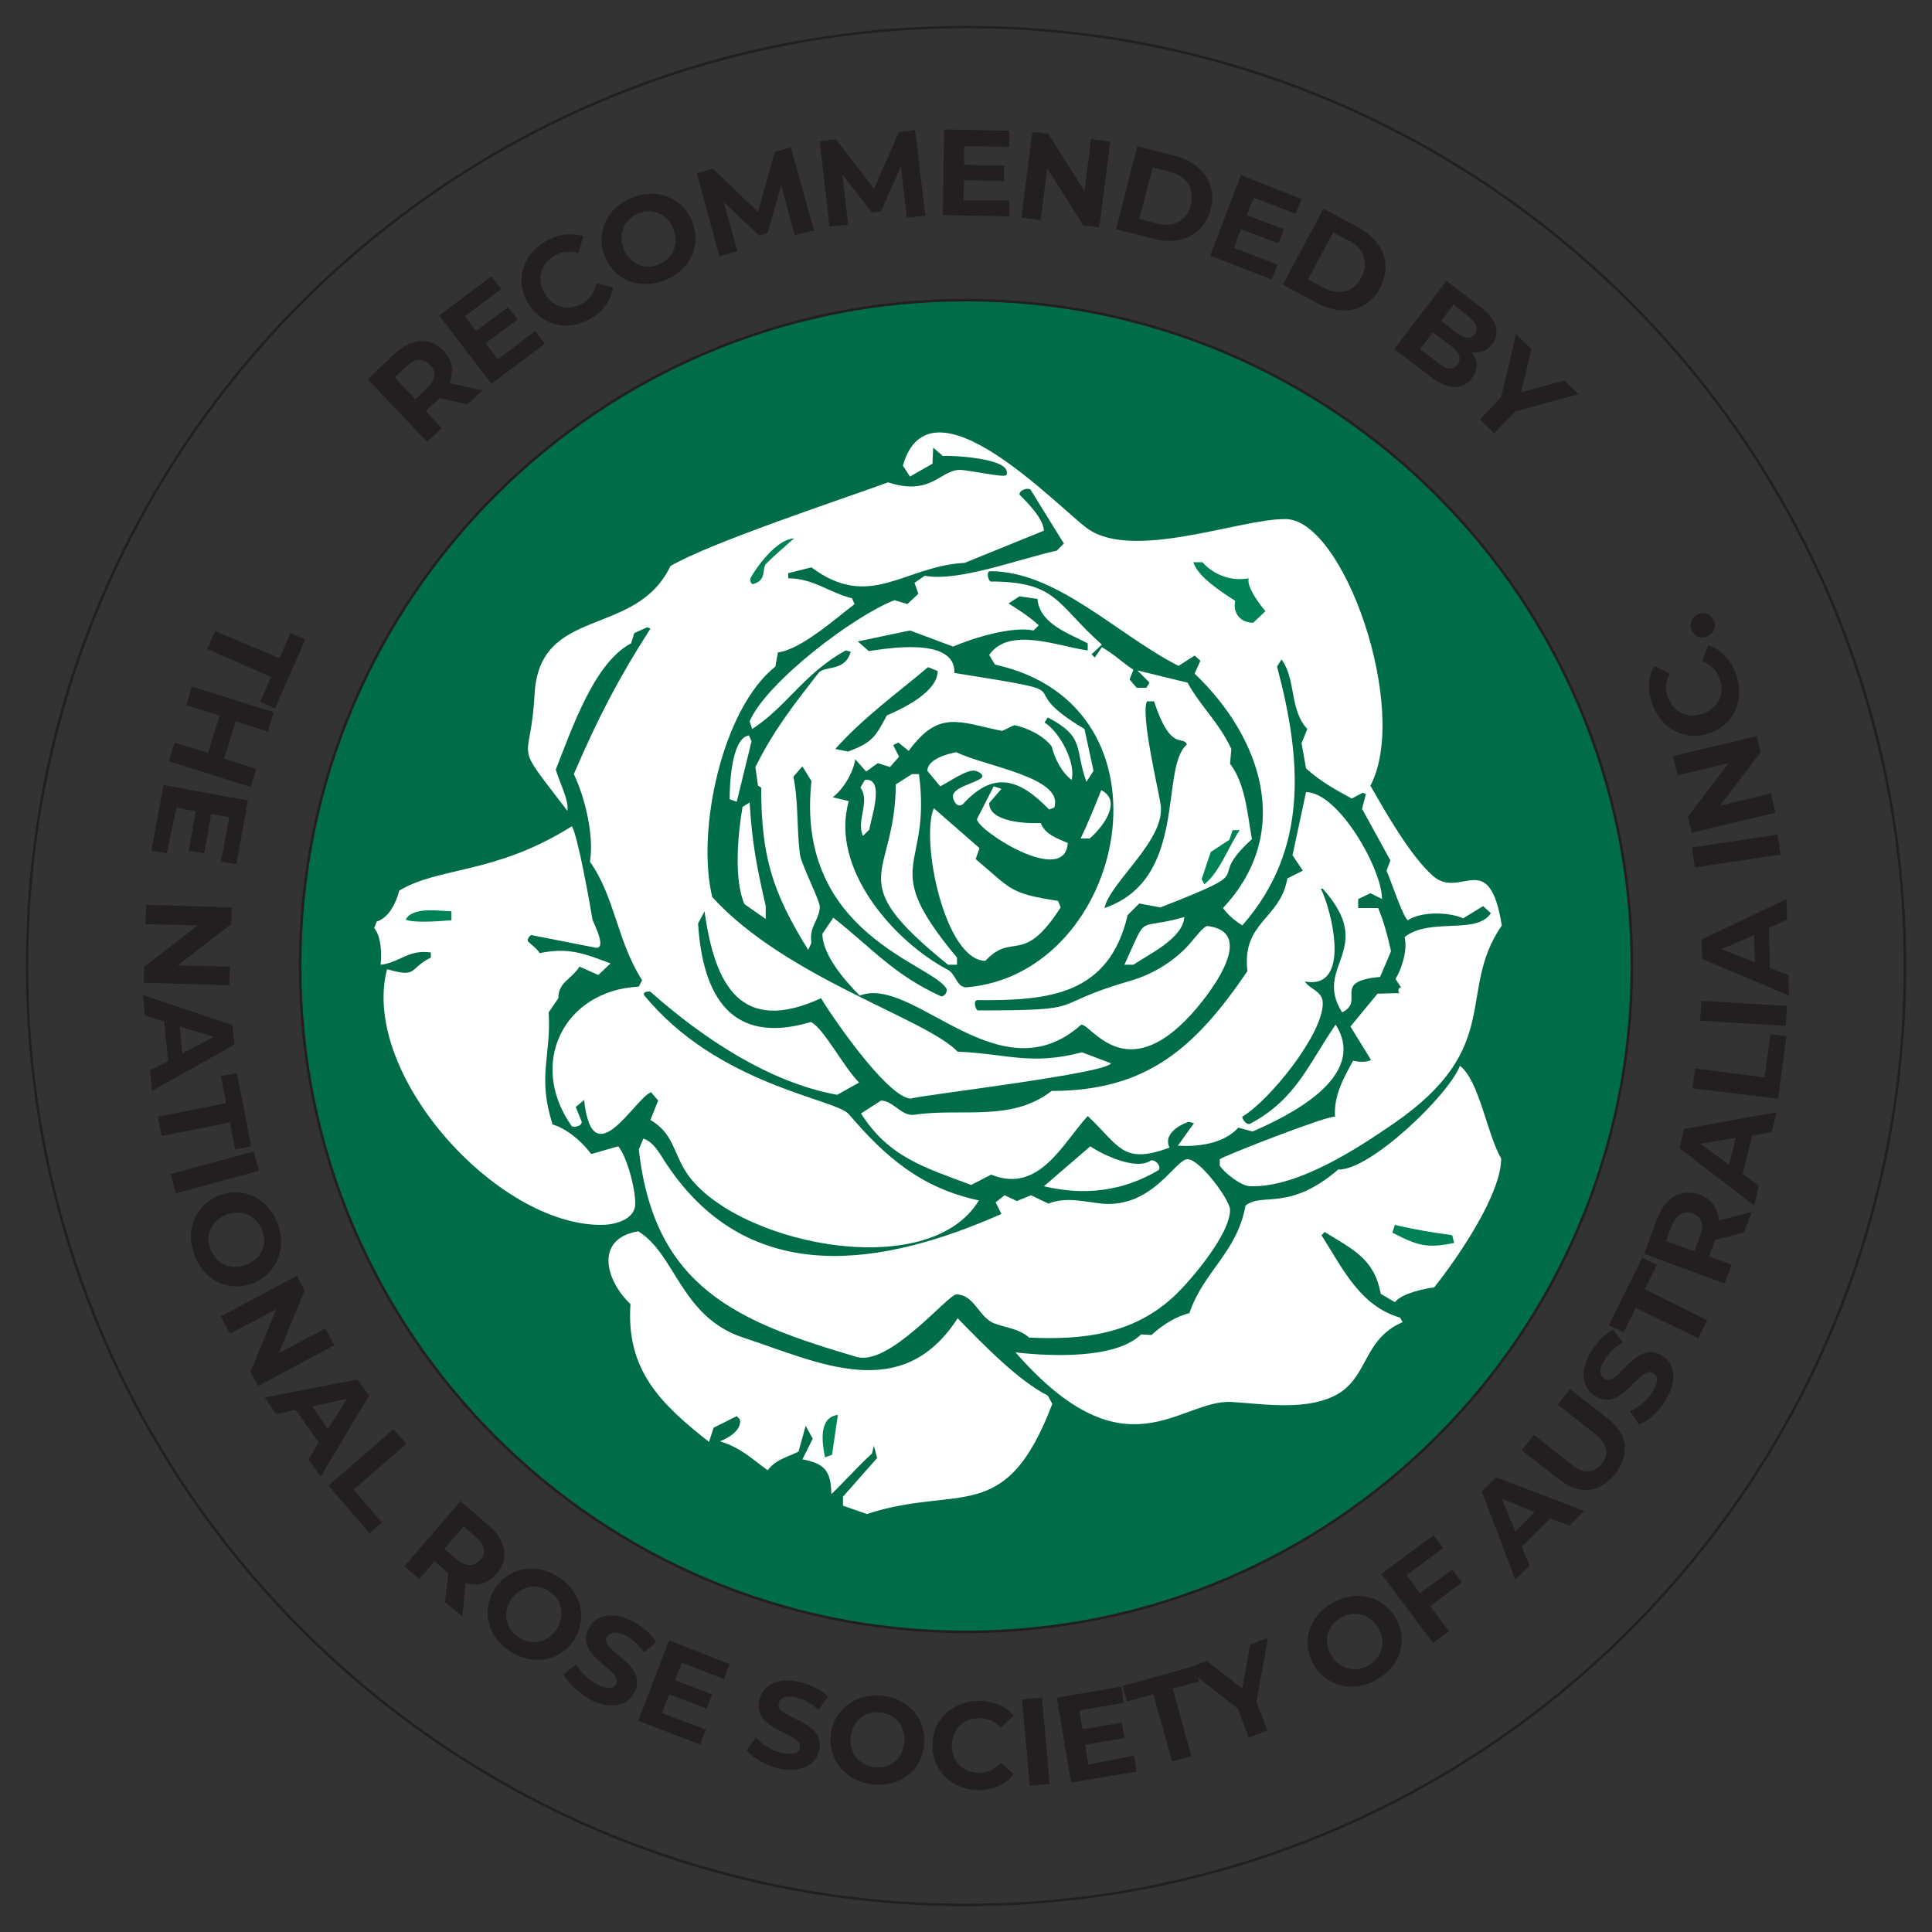 <?xml version="1.0" encoding="UTF-8"?> <svg xmlns="http://www.w3.org/2000/svg" xmlns:xlink="http://www.w3.org/1999/xlink" version="1.1" id="Layer_1" x="0px" y="0px" viewBox="0 0 300 300" style="enable-background:new 0 0 300 300;" xml:space="preserve"><rect x="0" y="0" width="300" height="300" fill="#333333" stroke="none"/> <style type="text/css"> .st0{fill:none;stroke:#231F20;stroke-width:0.4;stroke-miterlimit:3.864;} .st1{fill:#006D4A;stroke:#231F20;stroke-width:0.4;} .st2{fill:#231F20;} .st3{fill:#006D4A;} .st4{fill-rule:evenodd;clip-rule:evenodd;fill:#FFFFFF;} .st5{fill:#008258;} .st6{fill:#FFFFFF;} </style> <g> <g> <g> <path class="st0" d="M4.2,150C4.2,69.5,69.5,4.2,150,4.2c80.5,0,145.8,65.3,145.8,145.8c0,80.5-65.3,145.8-145.8,145.8 C69.5,295.8,4.2,230.5,4.2,150z"></path> <g> <path class="st1" d="M46.6,150C46.6,92.9,92.9,46.6,150,46.6c57.1,0,103.4,46.3,103.4,103.4c0,57.1-46.3,103.4-103.4,103.4 C92.9,253.4,46.6,207.1,46.6,150z"></path> </g> <g> <path class="st2" d="M43.4,102.2l1.7-3.9l2.3,1l-4.7,10.7l-2.3-1l1.7-3.9l-9.9-4.3l1.2-2.8L43.4,102.2z"></path> <path class="st2" d="M38.9,122.2l-12.7-4l0.9-2.9l5.2,1.6l1.8-5.8l-5.2-1.6l0.9-2.9l12.7,4l-0.9,3l-5-1.6l-1.8,5.8l5,1.6 L38.9,122.2z"></path> <path class="st2" d="M25.9,132.5l-2.4-0.4l1.9-10.2l13.1,2.4l-1.8,9.9l-2.4-0.4l1.3-6.9l-2.8-0.5l-1.1,6.1l-2.4-0.4l1.1-6.1 l-3-0.6L25.9,132.5z"></path> <path class="st2" d="M35.6,153l-13.3-0.4l0.1-2.5l8.3-6.4l-8.1-0.2l0.1-3l13.3,0.4l-0.1,2.6l-8.3,6.4l8.1,0.2L35.6,153z"></path> <path class="st2" d="M26.1,164.8l-0.6-6.2l-3-0.9l-0.3-3.2l13.9,4.7l0.3,3l-12.8,7.2l-0.3-3.2L26.1,164.8z M28.3,163.6l4.9-2.6 l-5.3-1.6L28.3,163.6z"></path> <path class="st2" d="M35.1,171.3l-0.8-4.2l2.5-0.5l2.2,11.4l-2.5,0.5l-0.8-4.2l-10.6,2.1l-0.6-3L35.1,171.3z"></path> <path class="st2" d="M39.4,178.8l0.8,3l-12.9,3.5l-0.8-3L39.4,178.8z"></path> <path class="st2" d="M34.1,185.6c3.7-1.4,7.6,0.5,9,4.4c1.5,3.9-0.2,7.9-3.9,9.3c-3.7,1.4-7.6-0.5-9-4.4 C28.7,190.9,30.4,187,34.1,185.6z M38.2,196.4c2.4-0.9,3.4-3.2,2.5-5.4s-3.1-3.3-5.5-2.4c-2.4,0.9-3.4,3.2-2.5,5.4 C33.5,196.2,35.8,197.3,38.2,196.4z"></path> <path class="st2" d="M51.9,208.9l-11.8,6.3l-1.2-2.2l4-9.7l-7.2,3.8l-1.4-2.7l11.8-6.3l1.2,2.3l-4,9.7l7.2-3.8L51.9,208.9z"></path> <path class="st2" d="M49.5,224l-3.6-5.1l-3,0.7l-1.8-2.6l14.4-2.8l1.8,2.5l-7.5,12.6l-1.9-2.7L49.5,224z M50.9,221.9l3-4.7 l-5.4,1.2L50.9,221.9z"></path> <path class="st2" d="M61.1,221.9l2,2.3l-8.2,7.1l4.4,5.1l-1.9,1.7l-6.4-7.4L61.1,221.9z"></path> <path class="st2" d="M69.1,248.8l0.5-4.5l-0.1-0.1l-2-1.8l-2.4,2.8l-2.3-2l8.7-10.1l4.4,3.8c2.7,2.3,3.2,5.2,1.2,7.5 c-1.3,1.5-3,2-4.8,1.4l-0.5,5.2L69.1,248.8z M73.9,238.7L72,237l-3,3.5l1.9,1.6c1.4,1.2,2.7,1.2,3.7,0.1 C75.5,241.2,75.4,239.9,73.9,238.7z"></path> <path class="st2" d="M76.9,246.6c2.2-3.3,6.4-4,9.9-1.7c3.5,2.3,4.5,6.5,2.3,9.8c-2.2,3.3-6.4,4-9.9,1.7 C75.6,254.1,74.7,249.9,76.9,246.6z M86.4,253c1.4-2.1,0.9-4.6-1.1-5.9c-2-1.3-4.4-0.9-5.9,1.2c-1.4,2.1-0.9,4.6,1.1,5.9 C82.6,255.6,85,255.1,86.4,253z"></path> <path class="st2" d="M87.5,260l2-1.6c0.6,1.2,1.9,2.5,3.3,3.2c1.6,0.8,2.6,0.6,2.9-0.1c1.1-2.2-6.5-4.2-4.3-8.6 c1-2,3.5-2.9,6.9-1.1c1.5,0.8,2.8,1.9,3.6,3.2l-1.9,1.6c-0.8-1.2-1.8-2.1-2.8-2.6c-1.6-0.8-2.6-0.5-3,0.2 c-1.1,2.2,6.6,4.2,4.3,8.6c-1,2-3.5,2.8-6.9,1.1C89.8,262.8,88.2,261.3,87.5,260z"></path> <path class="st2" d="M109.6,268.6l-0.9,2.3l-9.6-3.7l4.8-12.5l9.4,3.7l-0.9,2.3l-6.5-2.5l-1.1,2.7l5.8,2.2l-0.9,2.2l-5.8-2.2 l-1.1,2.9L109.6,268.6z"></path> <path class="st2" d="M115.9,271.8l1.5-2c0.9,1.1,2.4,2,4,2.4c1.8,0.4,2.7,0,2.8-0.8c0.6-2.4-7.4-2.5-6.3-7.4 c0.5-2.2,2.7-3.7,6.4-2.8c1.6,0.4,3.2,1.2,4.3,2.2l-1.5,2.1c-1.1-1-2.2-1.6-3.4-1.9c-1.8-0.4-2.6,0.1-2.8,0.9 c-0.6,2.4,7.4,2.5,6.3,7.3c-0.5,2.2-2.7,3.6-6.5,2.8C118.8,274,116.8,272.9,115.9,271.8z"></path> <path class="st2" d="M129,269.4c0.4-3.9,3.8-6.5,8-6.1c4.2,0.5,6.9,3.7,6.5,7.7c-0.4,4-3.8,6.5-8,6.1 C131.3,276.6,128.6,273.3,129,269.4z M140.4,270.6c0.3-2.5-1.3-4.4-3.7-4.7c-2.4-0.3-4.3,1.3-4.6,3.8c-0.3,2.5,1.3,4.4,3.7,4.7 C138.2,274.7,140.1,273.2,140.4,270.6z"></path> <path class="st2" d="M144.8,271.1c-0.1-4,3-6.9,7.1-7c2.3,0,4.2,0.8,5.5,2.3l-2,1.9c-0.9-1-2-1.5-3.4-1.5 c-2.5,0-4.2,1.8-4.2,4.3c0,2.5,1.8,4.2,4.3,4.2c1.3,0,2.4-0.6,3.3-1.6l2,1.8c-1.2,1.6-3.1,2.4-5.5,2.5 C148,277.9,144.8,275.1,144.8,271.1z"></path> <path class="st2" d="M158.7,263.9l3.1-0.3L163,277l-3.1,0.3L158.7,263.9z"></path> <path class="st2" d="M176.1,272.6l0.4,2.5l-10.2,1.7l-2.2-13.2l10-1.7l0.4,2.5l-6.9,1.2l0.5,2.9l6.1-1l0.4,2.4l-6.1,1l0.5,3.1 L176.1,272.6z"></path> <path class="st2" d="M179.1,263.1l-4.1,1.1l-0.7-2.4l11.2-3.1l0.7,2.4l-4.1,1.1l2.9,10.5l-3,0.8L179.1,263.1z"></path> <path class="st2" d="M195.1,264.3l1.7,4.4l-2.9,1.1l-1.7-4.5l-7.9-6.2l3.1-1.2l5.5,4.3l1.2-6.8l2.8-1.1L195.1,264.3z"></path> <path class="st2" d="M204,258.5c-2-3.4-0.8-7.5,2.9-9.6c3.6-2.1,7.8-1.1,9.8,2.3c2,3.5,0.8,7.5-2.9,9.6 C210.2,262.9,206,261.9,204,258.5z M214,252.8c-1.3-2.2-3.7-2.8-5.8-1.6c-2.1,1.2-2.8,3.6-1.5,5.8c1.3,2.2,3.7,2.8,5.8,1.6 C214.6,257.4,215.3,255,214,252.8z"></path> <path class="st2" d="M218.4,244.6l2.1,2.8l5-3.7l1.5,2l-4.9,3.7l2.9,3.9l-2.5,1.8l-8-10.7l8.1-6l1.5,2L218.4,244.6z"></path> <path class="st2" d="M240.7,235.8l-4.4,4.4l1.2,2.9l-2.2,2.2l-5.2-13.7l2.2-2.2l13.7,5.2l-2.3,2.3L240.7,235.8z M238.3,234.8 l-5.1-2.1l2.1,5.1L238.3,234.8z"></path> <path class="st2" d="M242.2,229.8l-5.9-4.6l1.9-2.4l5.8,4.6c2,1.6,3.5,1.3,4.7-0.1c1.2-1.5,1-3-1-4.6l-5.8-4.6l1.9-2.4l5.9,4.6 c3.1,2.4,3.4,5.6,1.1,8.6C248.4,231.8,245.3,232.2,242.2,229.8z"></path> <path class="st2" d="M254.5,221.2l-1.4-2.1c1.3-0.5,2.7-1.6,3.5-3c1-1.6,0.8-2.5,0.1-2.9c-2.1-1.3-4.8,6.2-9,3.6 c-1.9-1.2-2.6-3.7-0.6-7c0.9-1.4,2.1-2.7,3.4-3.3l1.5,2c-1.3,0.7-2.2,1.6-2.8,2.6c-1,1.6-0.8,2.5,0,3c2.1,1.3,4.7-6.2,8.9-3.6 c1.9,1.2,2.5,3.8,0.5,7C257.6,219.2,255.9,220.7,254.5,221.2z"></path> <path class="st2" d="M254,203.1l-1.9,3.8l-2.3-1.1l5.2-10.5l2.3,1.1l-1.9,3.8l9.7,4.8l-1.4,2.8L254,203.1z"></path> <path class="st2" d="M270.8,191.4l-4.4,1.1l-0.1,0.1l-0.9,2.5l3.5,1.3l-1.1,2.9l-12.5-4.6l2-5.4c1.2-3.3,3.7-4.8,6.6-3.8 c1.9,0.7,2.9,2.2,3,4l5.1-1.3L270.8,191.4z M259.6,190.3l-0.9,2.4l4.4,1.6l0.9-2.4c0.7-1.8,0.2-3-1.2-3.5 C261.4,188,260.3,188.6,259.6,190.3z"></path> <path class="st2" d="M272.1,176.3l-1.5,6l2.5,1.8l-0.7,3.1l-11.6-8.9l0.7-3l14.4-2.6l-0.8,3.1L272.1,176.3z M269.5,176.7 l-5.5,0.9l4.5,3.3L269.5,176.7z"></path> <path class="st2" d="M262.8,169l0.4-3.1l10.8,1.4l0.9-6.7l2.5,0.3l-1.3,9.7L262.8,169z"></path> <path class="st2" d="M264,158.5l0.2-3.1l13.3,0.8l-0.2,3.1L264,158.5z"></path> <path class="st2" d="M274.7,144.1l0.1,6.2l2.9,1.1l0.1,3.2l-13.5-5.7l-0.1-3l13.2-6.3l0.1,3.2L274.7,144.1z M272.4,145.2 l-5.1,2.2l5.2,2L272.4,145.2z"></path> <path class="st2" d="M263.2,134.7l-0.5-3.1l13.3-2l0.5,3.1L263.2,134.7z"></path> <path class="st2" d="M259.8,117.4l13-3.1l0.6,2.5l-6.3,8.3l7.9-1.9l0.7,3l-13,3.1l-0.6-2.5l6.3-8.3l-7.9,1.9L259.8,117.4z"></path> <path class="st2" d="M265.6,113.8c-3.8,1.4-7.6-0.5-9-4.4c-0.8-2.2-0.7-4.3,0.3-6l2.4,1.2c-0.7,1.2-0.8,2.4-0.3,3.7 c0.9,2.3,3.1,3.4,5.5,2.5c2.4-0.9,3.4-3.2,2.5-5.5c-0.5-1.3-1.4-2.1-2.7-2.6l1-2.5c1.9,0.6,3.4,2.2,4.2,4.3 C271,108.5,269.4,112.4,265.6,113.8z"></path> <path class="st2" d="M265.1,98.8c-1,0.5-2,0-2.4-0.9c-0.4-0.9-0.1-2,0.9-2.5c1-0.5,2,0,2.5,0.9S266.1,98.4,265.1,98.8z"></path> </g> <g> <path class="st2" d="M72.6,62.8l-4.4-1L68.1,62l-2,1.8l2.5,2.7l-2.3,2.1l-9.2-9.7l4.2-4c2.6-2.4,5.5-2.6,7.6-0.4 c1.4,1.5,1.6,3.2,0.9,5l5.1,1.1L72.6,62.8z M63.1,56.9l-1.8,1.7l3.2,3.4l1.8-1.7c1.4-1.3,1.5-2.6,0.5-3.6 C65.7,55.6,64.4,55.6,63.1,56.9z"></path> <path class="st2" d="M83.1,51.4l1.5,2l-8.3,6.2L68.2,49l8.1-6.1l1.5,2l-5.6,4.2l1.7,2.3l5-3.7l1.5,1.9l-5,3.7l1.9,2.5L83.1,51.4 z"></path> <path class="st2" d="M82,47.1c-2.1-3.5-0.9-7.5,2.7-9.6c2-1.2,4.1-1.4,5.9-0.8l-0.8,2.6c-1.3-0.4-2.5-0.3-3.7,0.4 c-2.2,1.3-2.8,3.7-1.5,5.9c1.3,2.2,3.7,2.8,5.9,1.5c1.1-0.7,1.8-1.7,2.1-3.1l2.6,0.6c-0.3,2-1.5,3.7-3.5,4.9 C88.2,51.5,84.1,50.6,82,47.1z"></path> <path class="st2" d="M94,40c-1.6-3.6,0.1-7.6,3.9-9.2c3.8-1.7,7.9-0.3,9.5,3.4c1.6,3.7-0.1,7.6-3.9,9.2 C99.6,45.1,95.6,43.7,94,40z M104.5,35.4c-1-2.3-3.4-3.2-5.5-2.2c-2.2,1-3.1,3.3-2.1,5.6s3.4,3.2,5.5,2.2 C104.6,40.1,105.5,37.8,104.5,35.4z"></path> <path class="st2" d="M123.4,36.5l-2.1-7.7l-2.1,7.4l-1.3,0.4l-5.5-5.2l2.1,7.6l-2.8,0.8l-3.5-12.9l2.5-0.7l7,6.7l2.6-9.3 l2.5-0.7l3.6,12.9L123.4,36.5z"></path> <path class="st2" d="M140.8,33.8l-0.9-8l-3.1,7l-1.4,0.2l-4.6-5.9l0.9,7.8l-2.9,0.3l-1.5-13.3l2.5-0.3l5.9,7.7l3.9-8.8l2.5-0.3 l1.6,13.3L140.8,33.8z"></path> <path class="st2" d="M156.7,31.1l0,2.5l-10.3-0.2l0.2-13.3l10.1,0.2l0,2.5l-7-0.1l0,2.9l6.2,0.1l0,2.4l-6.2-0.1l-0.1,3.1 L156.7,31.1z"></path> <path class="st2" d="M172.4,22l-1.7,13.3l-2.5-0.3l-5.6-8.9l-1,8.1l-3-0.4l1.7-13.3l2.5,0.3l5.6,8.9l1-8.1L172.4,22z"></path> <path class="st2" d="M176.6,22.7l5.9,1.5c4.2,1.1,6.5,4.4,5.5,8.3c-1,3.9-4.6,5.7-8.8,4.6l-5.9-1.5L176.6,22.7z M179.6,34.7 c2.6,0.7,4.7-0.4,5.3-2.9c0.6-2.5-0.6-4.5-3.2-5.1l-2.7-0.7l-2.1,8L179.6,34.7z"></path> <path class="st2" d="M198.4,41.1l-0.9,2.3l-9.6-3.7l4.8-12.5l9.4,3.7l-0.9,2.3l-6.5-2.5l-1.1,2.7l5.8,2.2l-0.9,2.2l-5.8-2.2 l-1.1,2.9L198.4,41.1z"></path> <path class="st2" d="M205.5,32.4l5.4,2.9c3.9,2.1,5.3,5.8,3.4,9.4c-1.9,3.6-5.8,4.5-9.7,2.4l-5.4-2.9L205.5,32.4z M205.6,44.7 c2.3,1.2,4.6,0.7,5.8-1.6s0.4-4.5-1.9-5.7l-2.5-1.3l-3.9,7.3L205.6,44.7z"></path> <path class="st2" d="M228.5,58.8c-1.4,1.8-3.7,1.8-6.5-0.4l-5.5-4.2l8.1-10.6l5.2,4c2.7,2,3.2,4.2,1.9,5.8 c-0.8,1.1-2,1.5-3.2,1.3C229.5,55.9,229.6,57.4,228.5,58.8z M226.3,56.6c0.7-0.9,0.3-1.8-0.9-2.8l-2.9-2.2l-2,2.6l2.9,2.2 C224.6,57.4,225.6,57.5,226.3,56.6z M225.7,47.3l-1.9,2.5l2.4,1.9c1.2,0.9,2.2,1,2.8,0.2c0.6-0.8,0.3-1.7-0.9-2.7L225.7,47.3z"></path> <path class="st2" d="M235.3,63.9l-3.3,3.4l-2.2-2.2l3.3-3.4l2.3-9.8l2.4,2.3l-1.6,6.7l6.7-1.8l2.2,2.1L235.3,63.9z"></path> </g> </g> </g> <g> <path class="st3" d="M216.5,121.7c1,1.6,6.1,10.3,6.6,10.7c3.5,2.9,8.9,0.3,11.4,4.7c2.5,4.4-2.7,21.8-4.6,26.5 c1.5,4.3,4.9,10.3,5.5,14.5c2.1,14-13.4,20.6-16.6,29.9c-4.2,2.1-4.4,5.3-7.2,8.4c-4.6,5.2-14.9,3.9-20.6,3.8 c-2.2,0-7.5,3.4-11.9,3.4c-5.1,0.1-9.1-2.9-13.7-3.8l-0.8,0.8c-3.2,15.6-17.8,14.3-29.5,16.4c-6.8,1.2-9.5-9.2-12.7-8.1 c-6.9,2.2-7.6-0.6-14.2-3.3c-9.2-3.7-13.2-18.7-15.3-27.2c-0.3-1.2,0-5.3-1.6-5.8c-10.1-2.9-18.9-7.6-25.9-15.8 c-10.9-12.8-5.3-21.3-10.8-33.3c1.9-2.2,3.3-4.6,4.8-7c3-4.9,24.9-2.7,24.9-9.6c-7.1-9.4-6.9-15.3-3.4-26.3 c1.4-4.4,15.7-8.8,20.6-15c1.8-2.3,4.8-1.5,7.3-2.4c8.7-3.2,15.9-8.7,25.1-11c5.6-1.4,1.8-7.7,14.3-8c9.4-0.3,15.4,11.8,22.7,14.9 c25.2,10.7,26.9-21.3,45,19.9C219.2,106.3,219,114.6,216.5,121.7L216.5,121.7z"></path> <path class="st4" d="M212.8,122c2.4,4.2,6.2,10.9,9.7,14c4.3,3.8,8.7-4.6,10.7,7.7c-7.1,10.3,0.5,18.8-16.7,30.7 c-5.8,4-15,10-22.3,9.8c-1.5,0-4.1-2.1-4.8-3.2V180c0.6-0.5,16.7-6.8,17.9-6.6c-0.2-3.3,1.3-5.9,2.8-8.7c0.8,0.2,2,0.3,2.8-0.1 l-3.2-5.2l4.2-5.1l3.7-0.1c-0.7,0.2-0.5-1.1,0-0.8l-0.9-1.4c1-1.6,1.9-4.6,1.4-6.5c4-3.1,11.2-0.3,13.4-3.7l-1.2-1.1l-3.1,1.9 c-2.2-1-6.5-1.1-8.6,0.3c-0.8-0.6-2.7-6.4-3.3-7.7l0.6-1.6l-4.4-8l0.6-2.3l-0.5-0.2l-1.7,0.9c-2.4-1.3-5.1-2.8-7.1-4.7l-0.7-3.9 l0.9-2.2c-2.8-3-1.7-7.6-4-10.8l-0.7,1.1c3.8,14.3,5,28.4-5.4,40.2c-1.1-0.7-2.2-1.6-3-2.7c11-11.7,6-26.5-4.4-36.4l0.9-2 l-0.9-0.8l-2.5,1.6c-9.6-4.9-18.9-14.7-29.2-14.7c-0.7,0-0.4,1.3,0,1.6c10.4,0,10.2,3.5,17.3,9.8l-1.6,1.5l0.5,0.5l1.1-1.6 c1.8,1,3.2,2.4,4.9,3.5l-0.6,1.5l1.1,1.3h1.5l0.5-0.8l-1.9-1.9l7.8,1.9c2.1,3.8,4.9,6.2,6.8,10.3l-0.2,2.3 c2.4,3.1,2.7,7.9,3.4,11.7c-7.8,7.1,2.2,4.2-14.2,10.6l-3.3-0.6l-1.8,1.8c-2.9,12.4-12.2,13.3-23.3,13.2c-0.7,0-0.4,1.3,0,1.6 c18,0,10.3-0.7,23.7-4.6c3.6-1,7.3-3.3,9.7-6.3c0.2-0.2,1.8-2.3,2.3-2.2c8.4,1-0.9,12-2.7,13.9c-10.1,10.9-15.3,1.4-16.9,1.4 c-12.7,11.4-26.1-7.8-34.4-4.5c-2.2-2.2-5.8-6.3-5.8-9.6l1.7-2.5c6.1,4.8,9.3,8.8,16.7,12.2c0.5,0.1,1-0.6,0.9-1.1 c-1.9-3.9-23.6-8.4-21-32.3l-1.4-2.3l-1.4,1.6c0.8,3.9,0.5,8,1,12c0.2,1.6,3.1,7.2,3.1,8.2c-0.1,2.2-1.7,3-1.3,5.6l-0.5,1.1 c-5.6-9-7.3-14.6-7.3-25.2l-0.5-0.3l-0.4-2.9c2.9-5.8,5.9-9.6,9.8-14.6c0.9-1.2,4.1-0.1,5-3.3l-0.8-0.2 c-6.6,3.7-9.1,8.7-14.5,12.2l-0.4-1.2c2.7-6.2,16.4-16.5,22.5-18.8l2,0.6l1.7-1.6l-0.6-1.7l1.6-1.1c5.2,1,14.6-2.6,20.5-3.9 l1.1-1.1L160,76c-0.5-0.3-1.7,0.1-1.7,0.8c1.3,1.3,3.7,3.7,3.8,5.6l-12.3,5c-9.4,0.5-14.7,7.5-23.8,0.7l-3.6,0.9v0.8 c3.9,0,6.3,2.2,9.9,3.1l0.4,0.9c-3,2.3-8.4,7.1-11.9,7.5l-0.4,2.2c-8.3,6.6-12.3,25.5-9.8,35.8c11.5,12.6,33.1,18.8,38.1,24 c7.5,0.3,11.4,2.2,19.3,0.1l4.5,1.7c-0.5,1.6-29.9,5-31.1,5.5c-3.8-0.3-12.7-13.5-13.9-15.6c-12.4,5.7-16.5-1.9-18.1-13.5l-1,1.9 c0.7,11.2,5.1,19,17.5,15.3c1.9,0.8,5.1,7,7.5,9.4l-3.4,1.9c-10.6-1.9-21-8.9-29-16c-0.3-0.1-1.2,0-1,0.5 c11.4,14,29.7,16.1,31.8,18.5c5.7,6.7,11.3,11.5,20.2,13.4c-8,13.2-38.7,6.5-45.6-4.6c-1.9-3.1-1.9-5.8-5.4-7.9l1.2-3l-1.1-1.3 c-2.5,0.9-9.1,13.3-10.4,1.2l-1.3,1.1l0.9,2.2c0.2,0.7-1,1-1.5,0.8c-6.9-9.7-1.3-21.1,10.4-21.7l0.5-1c-3.9-6.1-4.2-12.9-8.1-18.4 c0.7-4-0.8-10.1-2.5-13.6c3.8-8.8,6.9-14.8,11.9-22.6l-0.5-0.2l-2,0.9l-0.5,1.6c-5.8,3-9.3,13.6-11.7,19.6 c0.5,1.8,2.1,4.8,1.8,6.4c-8.8-11.5-5.7-6.6-5.1-18c0.7-14,15.7-8.7,21.1-20c6.1-3.6,26.4-10.3,33.8-13c7.1,2.3,8.2-2.4,11.7-1.9 c3.6,0.5,6.6,1.2,6.7,0.7c0.9-2.7-9.3-3-9.9-2.9l-1.5-1.3l-0.1,2.5l-3.5,2l-1.1-1.7c4.2-14.7,24,6.4,28.7,9.8 c7.1,5,23.5-1.5,30.6-1.5C208.6,80.4,219,110.2,212.8,122L212.8,122z"></path> <path class="st5" d="M123.3,83.6c-1.6,1.4-3.1,2.7-4.3,3.9c-0.8,0.8,0.2,2.6-2.1,3.2c0,0-0.4,0-0.4-0.8 C116.4,89.8,120,83.8,123.3,83.6L123.3,83.6z"></path> <path class="st5" d="M185.3,87.3h1.4c1.8,2,4.5,3,7.2,2.5c-0.4,1.3,1.8,4.2,2.6,5.1l-1.9,1.8c-2,0-3.2-1.5-2.8-3.4 C189.8,92,186,89.6,185.3,87.3L185.3,87.3z"></path> <path class="st3" d="M158.3,92.6l2.8,0.4c0.3,3.9,5,5.4,7.8,6.9v1.1c-4.5-0.6-12.2-3.8-15.3,0.7l0.9,1.5 c29.2,6.4,20.5,47.9-4.3,50.1c-1.6,0.2-1.8-2.1-3-2.7c-8.4-4.4-18.4-15.8-15.4-26.2l-2.5-0.6c1.6-1.2,3.2-3.8,3.5-5.9l1.7,1.9 l1.8-1.3l1.9,0.6l1.4-1.6l-0.9-1.8l0.8-0.4l1.6,1.3c4.7-6.4,7.7-4.5,14.5-3.1l1.9-0.9c2,0.4,4.5,1.6,5.8,3.3 c0.5,1.9,1.5,4,3.1,5.2c0.7-2.7-1.9-7.5-4.2-8.9l0.5-0.8c5.9,3.1,4.1,4.8,6,10l1.1-1.7l-1.4-6.5c-12.3-7.3,1.8-5.2-20.2-8.7 c0.2-5.8-11-3.7-13.3-3.4l-1.7-1.5l8.1-1.7l6.7,2.5c3-1.3,9.1-3.2,12.5-2.5l0.8-0.8c-1.4-1.3-3.1-2.4-4.7-3.4L158.3,92.6 L158.3,92.6z"></path> <path class="st3" d="M144.1,103.6l1.5,0.6c0,3.3-5.6,5.9-7.9,6.9c-1.8,3.4-2.3,4.2-6,5.6l-2-0.4 C134.2,111.3,139,107.9,144.1,103.6L144.1,103.6z"></path> <path class="st3" d="M178.1,108.9h1.1c2.6,8,4.5,5.2,5.1,6.7c-4.3,3.7,0.3,20.9-12.8,25.4c0.9-4.1,9.7-10.7,8.7-16.2 C179.8,122.3,177.1,110.9,178.1,108.9L178.1,108.9z"></path> <path class="st6" d="M116.3,114.2l0.4,0.9l-2.3,9.4l-1.1-0.4C113.3,122.2,113.5,114.6,116.3,114.2L116.3,114.2z"></path> <path class="st6" d="M148.5,116.8c4.4,2.2,16.8,3.9,15.2,8.6l-0.8,0.3c-4.7-4.9-8.7-6-13.4-0.8c-0.9,0.6-1.4-0.5-1.5-1 c-0.4-1.6,3.3-2.2,4.4-3.1c0.5-0.5-0.5-1-0.9-1.1c-1.2-0.4-4.4,1.9-5.5,2.4l-2-2.4C144,118,146.8,117.1,148.5,116.8L148.5,116.8z"></path> <path class="st6" d="M141.6,120.2h1.1c2,15.3-6.5,13.6,5.9,28.5v1.1h-1.4c-16.8-13.6-8.2-13.2-8.1-28L141.6,120.2L141.6,120.2z"></path> <path class="st6" d="M134.3,121.1c3.3-0.4,0.8,6.4,0.7,7.7l-1,1c-1.1-2.4,1.2-5.4-0.4-7.5L134.3,121.1L134.3,121.1z"></path> <path class="st6" d="M154.3,122.1l1.2,0.4l-1.9,2.2c0,3,5.9,3.2,8,3.1c0.7,1.8,2.6,2.4,4.2,3.1c-0.4,6.8-14-1.9-14.1-3.7 L154.3,122.1L154.3,122.1z"></path> <path class="st6" d="M171,122.7c3.4,1.7,0.1,5.9-1.8,7.5h-1.4C169,127.7,170,125.2,171,122.7L171,122.7z"></path> <path class="st6" d="M202.8,123c5,0,11.8,11.9,11.8,16.6l-1.8-0.9l-1.9,0.9v1.4l3.1,0c0.9,2.1,1.5,4.5,2,6.7l-1.7,4 c-7.7,0.7-2.2,3.7-5.9,5.5c-4.6-7.3,5.5-9.7-3-19.2h-0.3c1.6,3.1,4.9,15.8-2.5,14.4c0.9,1.3,2.8,1.5,2.8,3.4 c0,4.9-8.4,15.2-12.5,17.6c0,0.5,0.8,1.5,1.4,1c7-3.8,8.9-9.2,13.1-15.3c5.2,8.2-7.6,14.3-12.9,16.6l-2.2-0.6 c-2.3,2.5-6.2,3-9.4,2.8l2.5-3.5l-0.8-0.2c-1.6,0.5-4,2-3,4c-7.3,2.7-7.7-0.2-12.7-4.9c-4,4.4-7.6,12.1-15,9.1l-3.1,1.6 c-7.2-2.7-12.8-4.3-17.1-11.1l3.1-2c1.9,0,3.2,2.5,5.2,2.2c7.3-1.1,15,1.2,21.3-3.7c14.8,0,22.3-6.7,30.4-18.6 c-0.9-7.7,5.1-8,6.2-14.4l2.4-1.2l-1.6-2.4L202.8,123L202.8,123z"></path> <path class="st6" d="M116.4,124.6c0.4,6.5,1.1,9.9,2.5,16.1v2l-3.3-2.3c-1.7-3.9-1-11-0.3-15.1L116.4,124.6L116.4,124.6z"></path> <path class="st6" d="M145,125.5l7.1,6.2l-0.6,1.7c5.7,4.8,5.2,5.3,12.8,6.5l0.4,1c-5.9,9.2-7.4,3.7-11.7,8.3 C146.7,149.1,142.9,130.5,145,125.5L145,125.5z"></path> <path class="st6" d="M88.8,128.3c0.9,1.4,2.8,12,3.2,14.5c0,0.2,2.6,5,0.2,4.3l-9.7-1.9c-0.3,0.1-0.7,0.7-0.5,1 c0.5,0.5,1.4,1.1,1.8,1.8c4.4-0.9,6.8,0,11,1.6l-1.9,1.8l-2.9-1.3c-1.3,2-3.3,2.4-3.3,4.9l-1.5,2.2c0.4,7-1.8,9.8,0.6,17.4 c2.3,0.7,4.6,2.7,6,4.6L96,178c1.4,1.6,2.9,7.4,2.6,9.4c-0.4,2.1-3.3,2.8-5.2,2.8c-16.3,0.1-37.5-23.5-33.3-39.7 c4.9,1.4,3.3-0.1,6.8-1.8v-0.8c-3.6-0.5-4.8,1.6-7.8,1.9c0.2-1.6,0.1-4.4-1-5.7l0.4-1c1.9-0.6,3-2.9,3.5-4.8 C68,134.6,76.9,135.8,88.8,128.3L88.8,128.3z"></path> <path class="st5" d="M191.4,128.9h1.1c-1.7,2.5-3.2,6.7-5.5,8.4l-0.4-0.8l1.4-4.2l2.9-1.9L191.4,128.9L191.4,128.9z"></path> <path class="st5" d="M70.1,141.5v1.4c-1.6,0.1-5.6,0.5-7.1-0.1C64.1,140.7,68.3,141.5,70.1,141.5L70.1,141.5z"></path> <path class="st6" d="M183.9,142.4c-0.2,3.3-5.4,5.7-7.9,7.4h-1.4C178.4,141.5,176.2,144.6,183.9,142.4L183.9,142.4z"></path> <path class="st6" d="M226.7,165.5c3,2.3,4.2,10.6,6.4,14.4c0,5.6-6.8,15.5-10.4,20c-1.5,0.2-5,0.9-6.1,2.3l-2.2-1.3 c-1-5.5-4.4-6.9-8.7-9.6l-0.5,0.5c3.3,5.2,6,11,12.2,12.8l0.4,0.7c-6,2.6-5.3,8.1-9.8,11c-4.7,2.9-11.7,1.7-16.7,1.4 c-8.1-0.5-16.4,12-33.6-7.7c5.3,0.6,15.5,1.1,19.5-2.8l1.6,0.1c1.6-1.5,3.8-2.9,5.9-3.4c2.1-6.4,7.4-9.4,8.7-16.7 c2.6-2.1,6.7,1,14.4-5.6C212.7,181.8,224.9,170.1,226.7,165.5L226.7,165.5z"></path> <path class="st6" d="M99.9,176.8c1.8,0.6,2.7,2.7,3.7,4.1c13,19.4,33.8,15.6,51.9,7.6l-0.9-1.8l1.4-1.1l1.9,0.9l2.2-0.9l2.7,1.3 c2.7-1.1,5.5-0.3,8.3,0c7.9,0.7,11.4-6.9,13.3-6.9c1.9,0,6.5,6.2,6.6,7.8c0.1,3.7-5.9,10.8-8.5,13.3c-6.4,6.1-14.3,7-22.7,6.6 c-1.6-1.4-3.5-1.5-5.4-2.2c-2.4-0.9-3.1-4.5-5.9-4.5c-1.3,0-10.4,11.2-15.5,9.7c-18.3-5.4-31.4-10.6-33.8-32.2L99.9,176.8 L99.9,176.8z"></path> <path class="st6" d="M169.3,178c1.9,1.3,7.1,3.8,9.4,2.2c0.7-0.2,1.7,0.9,1.2,1.5c-5.6,3.3-11.5,4-17.8,2.5L169.3,178L169.3,178z"></path> <path class="st5" d="M216.6,190.2c2.9,0.7,5.9,1.2,8.9,1.6l0.3,1.2c-4.3,0.9-5.7,0.4-9.6-1.6L216.6,190.2L216.6,190.2z"></path> <path class="st6" d="M99.1,191.2c5.8,3.5,6.6,13.3,16.3,16.5c11.6,3.8,24.6,10.5,33.3-3c3.7,3.8,9.4,9.7,14,12l0.7,1.3 c-7.3,19.2-14.5,12.4-28.8,17.1l-3.7-1.3v-1.4l5.3-6l-0.5-1.9l-0.3,1.2c-2.2,2-4.2,4.3-6.3,6.3c-0.1-3.5-0.9-4.7-4.5-5.4l1.6-3.2 l-1.1-2l-1.1,4c-1.8,0.9-3.5,1.2-4.8,2.9c-2.6-1.9-4.2-3.5-7.4-4.5c1.3-0.5,3.4-1.7,3.1-3.4l-0.5-0.5l-3.6,1.8l-0.7,2.2 c-7.5-5.9-12.9-11.1-12.2-21.4C93.9,198.7,92.4,192.3,99.1,191.2L99.1,191.2z"></path> <path class="st5" d="M130.1,219.7l-0.9,6.2l-1.1,0.4C127.7,224.2,127,220.1,130.1,219.7L130.1,219.7z"></path> </g> </g> </svg> 